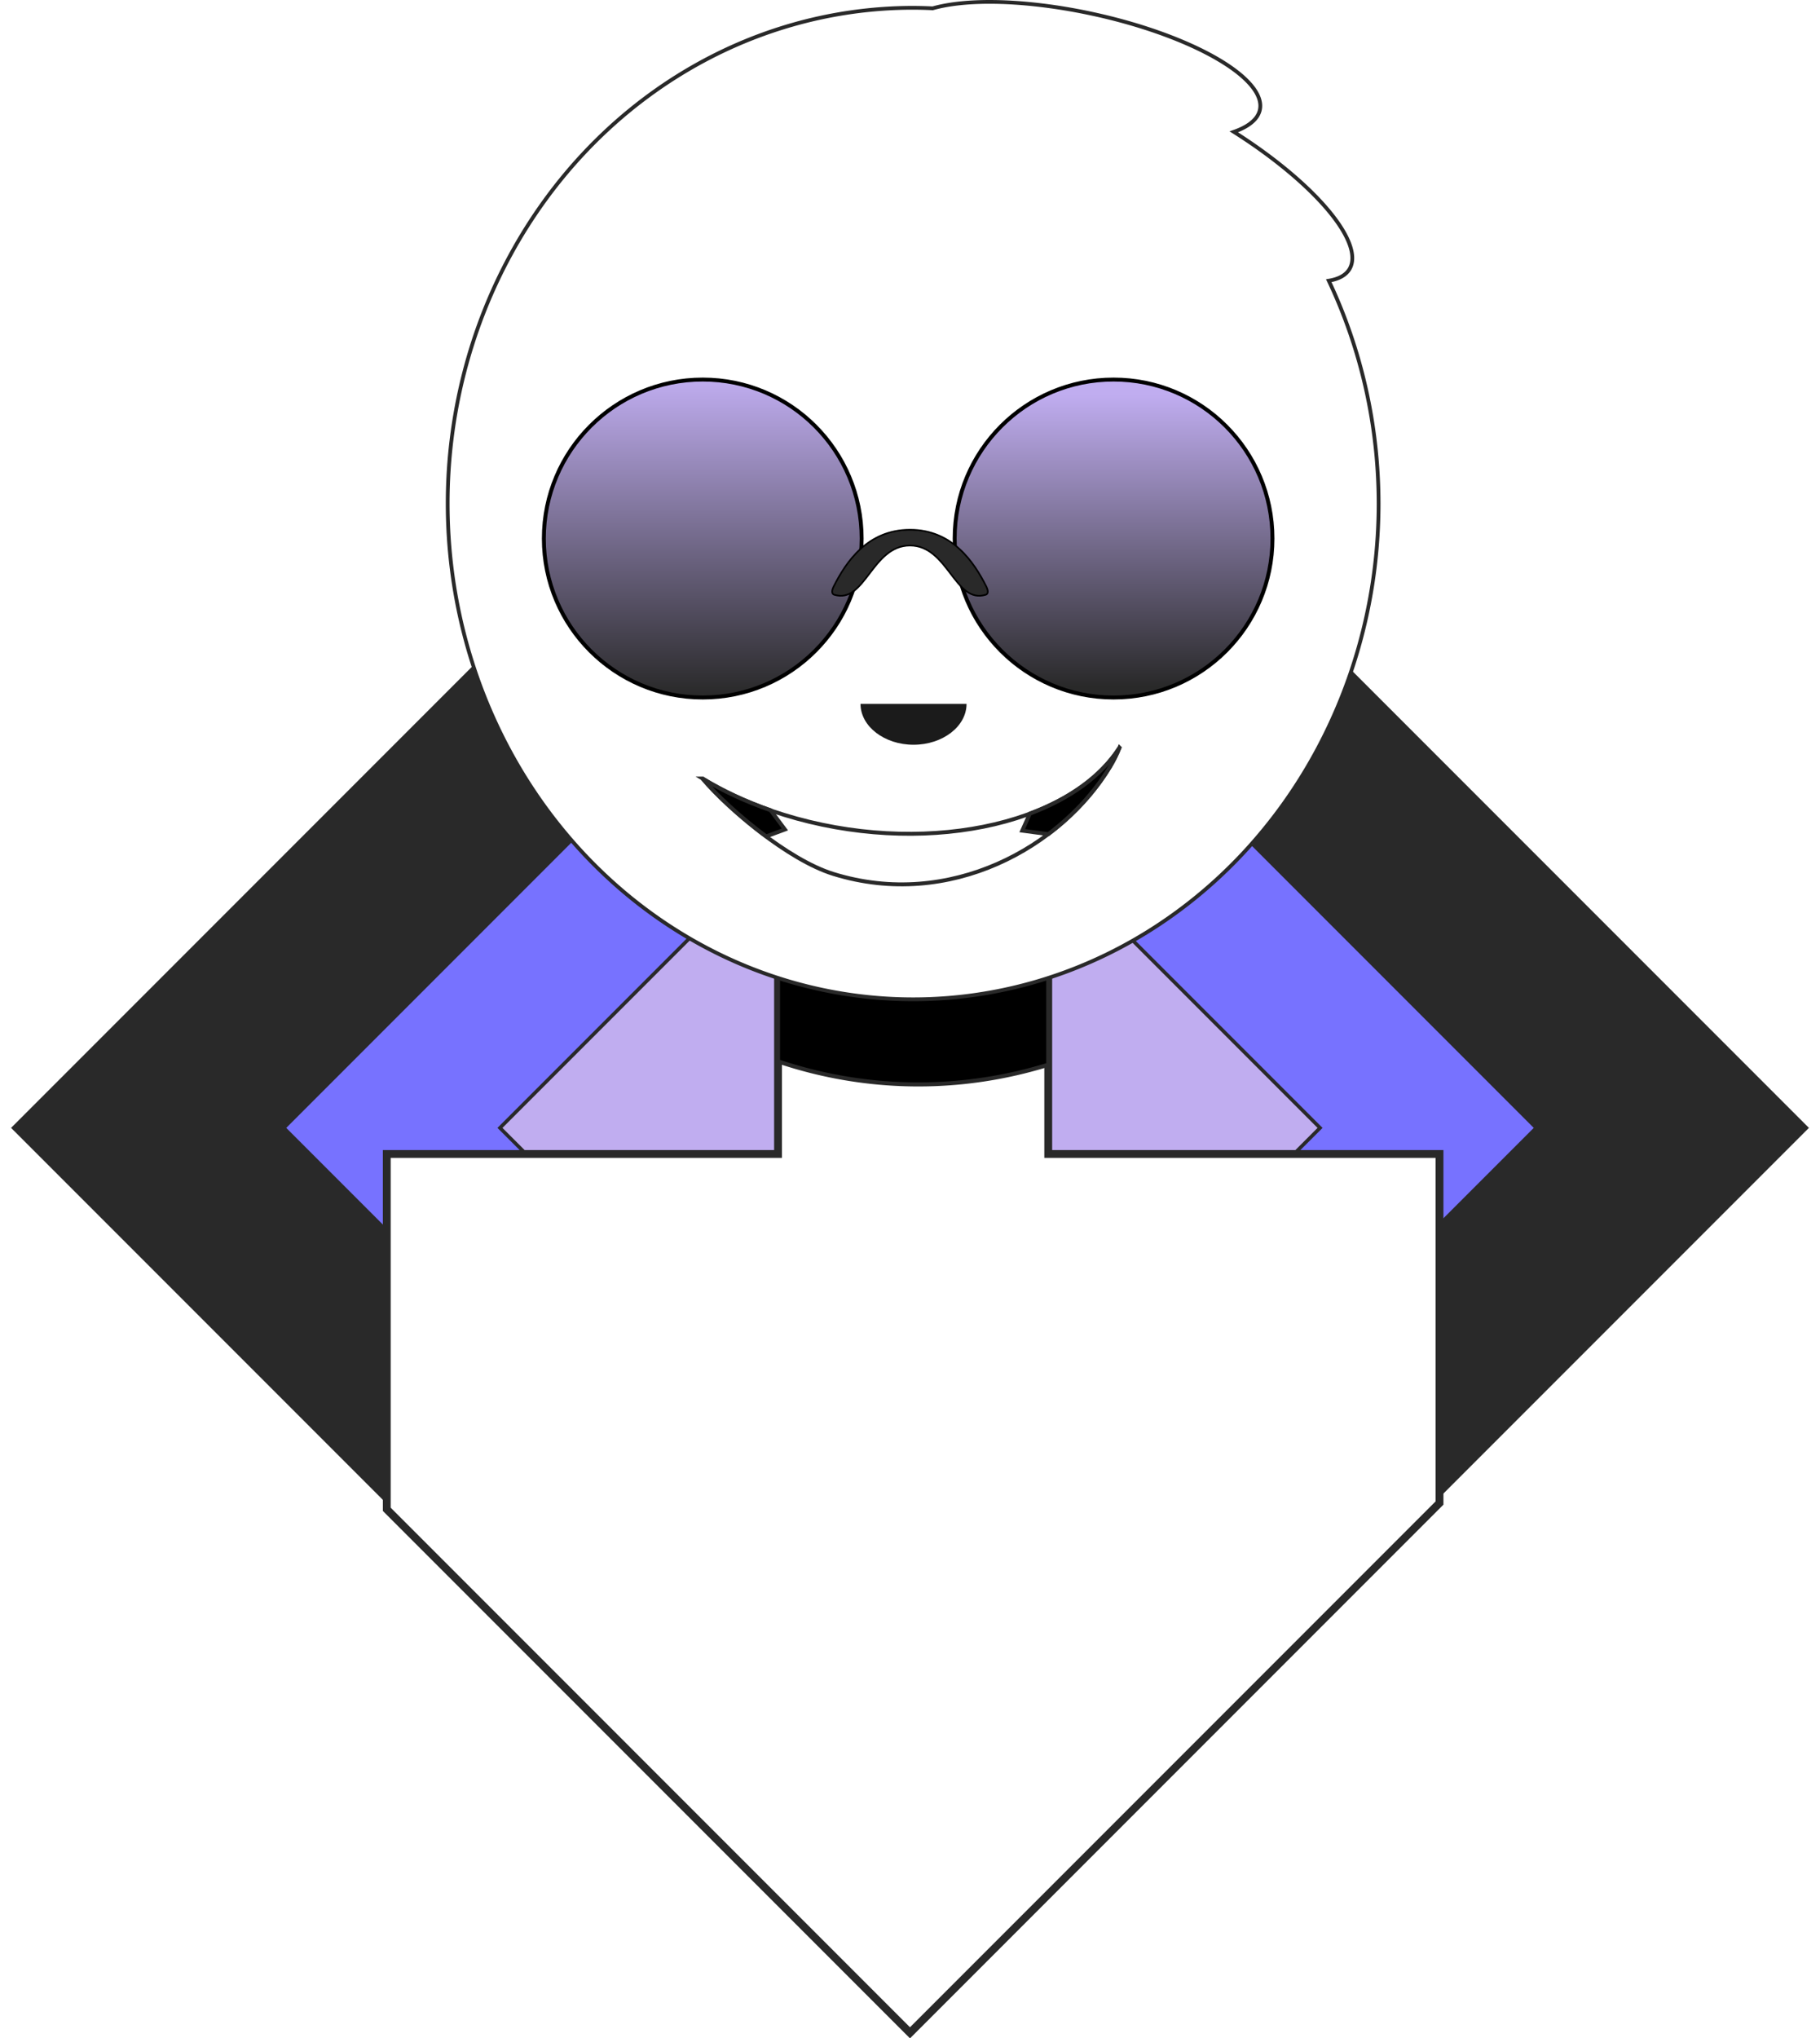 <?xml version="1.0" encoding="UTF-8" standalone="no"?>
<svg
   inkscape:version="1.1 (c68e22c387, 2021-05-23)"
   sodipodi:docname="tmp_icon.svg"
   xml:space="preserve"
   viewBox="0 0 246.532 275.967"
   y="0px"
   x="0px"
   id="Layer_1"
   version="1.1"
   width="246.532"
   height="275.967"
   xmlns:inkscape="http://www.inkscape.org/namespaces/inkscape"
   xmlns:sodipodi="http://sodipodi.sourceforge.net/DTD/sodipodi-0.dtd"
   xmlns:xlink="http://www.w3.org/1999/xlink"
   xmlns="http://www.w3.org/2000/svg"
   xmlns:svg="http://www.w3.org/2000/svg"
   xmlns:rdf="http://www.w3.org/1999/02/22-rdf-syntax-ns#"
   xmlns:cc="http://creativecommons.org/ns#"
   xmlns:dc="http://purl.org/dc/elements/1.1/"><defs
   id="defs181"><linearGradient
   inkscape:collect="always"
   id="linearGradient4465"><stop
     style="stop-color:#c0adf0;stop-opacity:1"
     offset="0"
     id="stop4461" /><stop
     style="stop-color:#292929;stop-opacity:1"
     offset="1"
     id="stop4463" /></linearGradient>
	

			
			
			<defs
   id="defs27">
				<filter
   height="280"
   width="265"
   y="0"
   x="-1"
   filterUnits="userSpaceOnUse"
   id="Adobe_OpacityMaskFilter_1_">
					<feColorMatrix
   id="feColorMatrix24"
   values="1 0 0 0 0  0 1 0 0 0  0 0 1 0 0  0 0 0 1 0"
   type="matrix" />
				</filter>
			</defs>
			<mask
   id="mask-4_1_"
   height="280"
   width="265"
   y="0"
   x="-1"
   maskUnits="userSpaceOnUse">
				<g
   id="g30"
   class="st5">
					<path
   d="m 12,160 c 0,66.3 53.7,120 120,120 66.3,0 120,-53.7 120,-120 h 12 V 0 H 0 v 160 z"
   class="st2"
   id="path-3_1_" />
				</g>
			</mask>
			
		
				
				
				
				
			<mask
   id="mask-6_1_-5"
   height="244"
   width="264"
   y="0"
   x="-32"
   maskUnits="userSpaceOnUse"><g
     id="g43-7"
     class="st8"><path
       d="M 124,144.6 V 163 h 4 v 0 c 39.8,0 72,32.2 72,72 v 9 H 0 v -9 c 0,-39.8 32.2,-72 72,-72 v 0 h 4 V 144.6 C 58.8,136.4 46.4,119.7 44.3,99.9 38.5,99.1 34,94.1 34,88 V 74 C 34,68.1 38.3,63.1 44,62.2 V 56 56 C 44,25.1 69.1,0 100,0 v 0 0 c 30.9,0 56,25.1 56,56 v 6.2 c 5.7,1 10,5.9 10,11.8 v 14 c 0,6.1 -4.5,11.1 -10.3,11.9 -2.1,19.8 -14.5,36.5 -31.7,44.7 z"
       class="st2"
       id="path-5_1_-1" /></g></mask><filter
   height="244"
   width="264"
   y="0"
   x="-32"
   filterUnits="userSpaceOnUse"
   id="Adobe_OpacityMaskFilter_2_-8"><feColorMatrix
     id="feColorMatrix37-2"
     values="1 0 0 0 0  0 1 0 0 0  0 0 1 0 0  0 0 0 1 0"
     type="matrix" /></filter><mask
   id="mask-6_2_-4"
   height="79"
   width="112"
   y="79"
   x="44"
   maskUnits="userSpaceOnUse"><g
     id="g57-8"
     class="st11"><path
       d="M 124,144.6 V 163 h 4 v 0 c 39.8,0 72,32.2 72,72 v 9 H 0 v -9 c 0,-39.8 32.2,-72 72,-72 v 0 h 4 V 144.6 C 58.8,136.4 46.4,119.7 44.3,99.9 38.5,99.1 34,94.1 34,88 V 74 C 34,68.1 38.3,63.1 44,62.2 V 56 56 C 44,25.1 69.1,0 100,0 v 0 0 c 30.9,0 56,25.1 56,56 v 6.2 c 5.7,1 10,5.9 10,11.8 v 14 c 0,6.1 -4.5,11.1 -10.3,11.9 -2.1,19.8 -14.5,36.5 -31.7,44.7 z"
       class="st2"
       id="path-5_2_-9" /></g></mask><filter
   height="79"
   width="112"
   y="79"
   x="44"
   filterUnits="userSpaceOnUse"
   id="Adobe_OpacityMaskFilter_3_-2"><feColorMatrix
     id="feColorMatrix51-5"
     values="1 0 0 0 0  0 1 0 0 0  0 0 1 0 0  0 0 0 1 0"
     type="matrix" /></filter><filter
   height="244"
   width="264"
   y="0"
   x="-32"
   filterUnits="userSpaceOnUse"
   id="filter1486"><feColorMatrix
     id="feColorMatrix1484"
     values="1 0 0 0 0  0 1 0 0 0  0 0 1 0 0  0 0 0 1 0"
     type="matrix" /></filter><filter
   height="79"
   width="112"
   y="79"
   x="44"
   filterUnits="userSpaceOnUse"
   id="filter1500"><feColorMatrix
     id="feColorMatrix1498"
     values="1 0 0 0 0  0 1 0 0 0  0 0 1 0 0  0 0 0 1 0"
     type="matrix" /></filter><mask
   id="react-mask-934_1_-2"
   height="16"
   width="31"
   y="2"
   x="39"
   maskUnits="userSpaceOnUse"><g
     id="g103-4"
     class="st19"><path
       d="M 35.1,15.1 C 36.2,24.6 44.2,32 54,32 c 9.8,0 17.9,-7.4 18.9,-17 0.1,-0.8 -0.8,-2 -1.8,-2 -14.9,0 -26.3,0 -34,0 -1.1,0 -2.1,1.2 -2,2.1 z"
       class="st2"
       id="react-path-933_1_-1" /></g></mask><filter
   height="16"
   width="31"
   y="2"
   x="39"
   filterUnits="userSpaceOnUse"
   id="Adobe_OpacityMaskFilter_6_-1"><feColorMatrix
     id="feColorMatrix97-7"
     values="1 0 0 0 0  0 1 0 0 0  0 0 1 0 0  0 0 0 1 0"
     type="matrix" /></filter><mask
   id="react-mask-934_2_-1"
   height="22"
   width="32"
   y="24"
   x="38"
   maskUnits="userSpaceOnUse"><g
     id="g113-7"
     class="st21"><path
       d="M 35.1,15.1 C 36.2,24.6 44.2,32 54,32 c 9.8,0 17.9,-7.4 18.9,-17 0.1,-0.8 -0.8,-2 -1.8,-2 -14.9,0 -26.3,0 -34,0 -1.1,0 -2.1,1.2 -2,2.1 z"
       class="st2"
       id="react-path-933_2_-3" /></g></mask><filter
   height="22"
   width="32"
   y="24"
   x="38"
   filterUnits="userSpaceOnUse"
   id="Adobe_OpacityMaskFilter_7_-2"><feColorMatrix
     id="feColorMatrix107-5"
     values="1 0 0 0 0  0 1 0 0 0  0 0 1 0 0  0 0 0 1 0"
     type="matrix" /></filter><filter
   height="16"
   width="31"
   y="2"
   x="39"
   filterUnits="userSpaceOnUse"
   id="filter1603"><feColorMatrix
     id="feColorMatrix1601"
     values="1 0 0 0 0  0 1 0 0 0  0 0 1 0 0  0 0 0 1 0"
     type="matrix" /></filter><filter
   height="22"
   width="32"
   y="24"
   x="38"
   filterUnits="userSpaceOnUse"
   id="filter1615"><feColorMatrix
     id="feColorMatrix1613"
     values="1 0 0 0 0  0 1 0 0 0  0 0 1 0 0  0 0 0 1 0"
     type="matrix" /></filter><defs
   id="defs40-5"><filter
     id="filter1562"
     filterUnits="userSpaceOnUse"
     x="-32"
     y="0"
     width="264"
     height="244"><feColorMatrix
       type="matrix"
       values="1 0 0 0 0  0 1 0 0 0  0 0 1 0 0  0 0 0 1 0"
       id="feColorMatrix1560" /></filter></defs><mask
   maskUnits="userSpaceOnUse"
   x="-32"
   y="0"
   width="264"
   height="244"
   id="mask1493"><g
     class="st8"
     id="g1491"><path
       id="path1489"
       class="st2"
       d="M 124,144.6 V 163 h 4 v 0 c 39.8,0 72,32.2 72,72 v 9 H 0 v -9 c 0,-39.8 32.2,-72 72,-72 v 0 h 4 V 144.6 C 58.8,136.4 46.4,119.7 44.3,99.9 38.5,99.1 34,94.1 34,88 V 74 C 34,68.1 38.3,63.1 44,62.2 V 56 56 C 44,25.1 69.1,0 100,0 v 0 0 c 30.9,0 56,25.1 56,56 v 6.2 c 5.7,1 10,5.9 10,11.8 v 14 c 0,6.1 -4.5,11.1 -10.3,11.9 -2.1,19.8 -14.5,36.5 -31.7,44.7 z" /></g></mask><defs
   id="defs54-7"><filter
     id="filter1573"
     filterUnits="userSpaceOnUse"
     x="44"
     y="79"
     width="112"
     height="79"><feColorMatrix
       type="matrix"
       values="1 0 0 0 0  0 1 0 0 0  0 0 1 0 0  0 0 0 1 0"
       id="feColorMatrix1571" /></filter></defs><mask
   maskUnits="userSpaceOnUse"
   x="44"
   y="79"
   width="112"
   height="79"
   id="mask1507"><g
     class="st11"
     id="g1505"><path
       id="path1503"
       class="st2"
       d="M 124,144.6 V 163 h 4 v 0 c 39.8,0 72,32.2 72,72 v 9 H 0 v -9 c 0,-39.8 32.2,-72 72,-72 v 0 h 4 V 144.6 C 58.8,136.4 46.4,119.7 44.3,99.9 38.5,99.1 34,94.1 34,88 V 74 C 34,68.1 38.3,63.1 44,62.2 V 56 56 C 44,25.1 69.1,0 100,0 v 0 0 c 30.9,0 56,25.1 56,56 v 6.2 c 5.7,1 10,5.9 10,11.8 v 14 c 0,6.1 -4.5,11.1 -10.3,11.9 -2.1,19.8 -14.5,36.5 -31.7,44.7 z" /></g></mask><mask
   id="react-mask-934_1_-26"
   height="16"
   width="31"
   y="2"
   x="39"
   maskUnits="userSpaceOnUse"><g
     id="g103-6"
     class="st19"><path
       d="M 35.1,15.1 C 36.2,24.6 44.2,32 54,32 c 9.8,0 17.9,-7.4 18.9,-17 0.1,-0.8 -0.8,-2 -1.8,-2 -14.9,0 -26.3,0 -34,0 -1.1,0 -2.1,1.2 -2,2.1 z"
       class="st2"
       id="react-path-933_1_-4" /></g></mask><filter
   height="16"
   width="31"
   y="2"
   x="39"
   filterUnits="userSpaceOnUse"
   id="Adobe_OpacityMaskFilter_6_-0"><feColorMatrix
     id="feColorMatrix97-71"
     values="1 0 0 0 0  0 1 0 0 0  0 0 1 0 0  0 0 0 1 0"
     type="matrix" /></filter><mask
   id="react-mask-934_2_-5"
   height="22"
   width="32"
   y="24"
   x="38"
   maskUnits="userSpaceOnUse"><g
     id="g113-4"
     class="st21"><path
       d="M 35.1,15.1 C 36.2,24.6 44.2,32 54,32 c 9.8,0 17.9,-7.4 18.9,-17 0.1,-0.8 -0.8,-2 -1.8,-2 -14.9,0 -26.3,0 -34,0 -1.1,0 -2.1,1.2 -2,2.1 z"
       class="st2"
       id="react-path-933_2_-5" /></g></mask><filter
   height="22"
   width="32"
   y="24"
   x="38"
   filterUnits="userSpaceOnUse"
   id="Adobe_OpacityMaskFilter_7_-6"><feColorMatrix
     id="feColorMatrix107-9"
     values="1 0 0 0 0  0 1 0 0 0  0 0 1 0 0  0 0 0 1 0"
     type="matrix" /></filter><filter
   height="16"
   width="31"
   y="2"
   x="39"
   filterUnits="userSpaceOnUse"
   id="filter1699-2"><feColorMatrix
     id="feColorMatrix1697-8"
     values="1 0 0 0 0  0 1 0 0 0  0 0 1 0 0  0 0 0 1 0"
     type="matrix" /></filter><filter
   height="22"
   width="32"
   y="24"
   x="38"
   filterUnits="userSpaceOnUse"
   id="filter1708-8"><feColorMatrix
     id="feColorMatrix1706-2"
     values="1 0 0 0 0  0 1 0 0 0  0 0 1 0 0  0 0 0 1 0"
     type="matrix" /></filter><defs
   id="defs100-3-9"><filter
     id="filter1889"
     filterUnits="userSpaceOnUse"
     x="39"
     y="2"
     width="31"
     height="16"><feColorMatrix
       type="matrix"
       values="1 0 0 0 0  0 1 0 0 0  0 0 1 0 0  0 0 0 1 0"
       id="feColorMatrix1887" /></filter></defs><mask
   maskUnits="userSpaceOnUse"
   x="39"
   y="2"
   width="31"
   height="16"
   id="mask1610-5"><g
     class="st19"
     id="g1608-9"><path
       id="path1606-3"
       class="st2"
       d="M 35.1,15.1 C 36.2,24.6 44.2,32 54,32 c 9.8,0 17.9,-7.4 18.9,-17 0.1,-0.8 -0.8,-2 -1.8,-2 -14.9,0 -26.3,0 -34,0 -1.1,0 -2.1,1.2 -2,2.1 z" /></g></mask><defs
   id="defs110-2-5"><filter
     id="filter1898"
     filterUnits="userSpaceOnUse"
     x="38"
     y="24"
     width="32"
     height="22"><feColorMatrix
       type="matrix"
       values="1 0 0 0 0  0 1 0 0 0  0 0 1 0 0  0 0 0 1 0"
       id="feColorMatrix1896" /></filter></defs><mask
   maskUnits="userSpaceOnUse"
   x="38"
   y="24"
   width="32"
   height="22"
   id="mask1622-5"><g
     class="st21"
     id="g1620-5"><path
       id="path1618-8"
       class="st2"
       d="M 35.1,15.1 C 36.2,24.6 44.2,32 54,32 c 9.8,0 17.9,-7.4 18.9,-17 0.1,-0.8 -0.8,-2 -1.8,-2 -14.9,0 -26.3,0 -34,0 -1.1,0 -2.1,1.2 -2,2.1 z" /></g></mask><mask
   id="react-mask-934_1_-24"
   height="16"
   width="31"
   y="2"
   x="39"
   maskUnits="userSpaceOnUse"><g
     id="g103-8"
     class="st19"><path
       d="M 35.1,15.1 C 36.2,24.6 44.2,32 54,32 c 9.8,0 17.9,-7.4 18.9,-17 0.1,-0.8 -0.8,-2 -1.8,-2 -14.9,0 -26.3,0 -34,0 -1.1,0 -2.1,1.2 -2,2.1 z"
       class="st2"
       id="react-path-933_1_-7" /></g></mask><filter
   height="16"
   width="31"
   y="2"
   x="39"
   filterUnits="userSpaceOnUse"
   id="Adobe_OpacityMaskFilter_6_-7"><feColorMatrix
     id="feColorMatrix97-76"
     values="1 0 0 0 0  0 1 0 0 0  0 0 1 0 0  0 0 0 1 0"
     type="matrix" /></filter><mask
   id="react-mask-934_2_-4"
   height="22"
   width="32"
   y="24"
   x="38"
   maskUnits="userSpaceOnUse"><g
     id="g113-2"
     class="st21"><path
       d="M 35.1,15.1 C 36.2,24.6 44.2,32 54,32 c 9.8,0 17.9,-7.4 18.9,-17 0.1,-0.8 -0.8,-2 -1.8,-2 -14.9,0 -26.3,0 -34,0 -1.1,0 -2.1,1.2 -2,2.1 z"
       class="st2"
       id="react-path-933_2_-9" /></g></mask><filter
   height="22"
   width="32"
   y="24"
   x="38"
   filterUnits="userSpaceOnUse"
   id="Adobe_OpacityMaskFilter_7_-8"><feColorMatrix
     id="feColorMatrix107-8"
     values="1 0 0 0 0  0 1 0 0 0  0 0 1 0 0  0 0 0 1 0"
     type="matrix" /></filter><filter
   height="16"
   width="31"
   y="2"
   x="39"
   filterUnits="userSpaceOnUse"
   id="filter1699-27"><feColorMatrix
     id="feColorMatrix1697-5"
     values="1 0 0 0 0  0 1 0 0 0  0 0 1 0 0  0 0 0 1 0"
     type="matrix" /></filter><filter
   height="22"
   width="32"
   y="24"
   x="38"
   filterUnits="userSpaceOnUse"
   id="filter1708-3"><feColorMatrix
     id="feColorMatrix1706-7"
     values="1 0 0 0 0  0 1 0 0 0  0 0 1 0 0  0 0 0 1 0"
     type="matrix" /></filter><defs
   id="defs100-3-4"><filter
     id="filter2021"
     filterUnits="userSpaceOnUse"
     x="39"
     y="2"
     width="31"
     height="16"><feColorMatrix
       type="matrix"
       values="1 0 0 0 0  0 1 0 0 0  0 0 1 0 0  0 0 0 1 0"
       id="feColorMatrix2019" /></filter></defs><mask
   maskUnits="userSpaceOnUse"
   x="39"
   y="2"
   width="31"
   height="16"
   id="mask1610-0"><g
     class="st19"
     id="g1608-6"><path
       id="path1606-5"
       class="st2"
       d="M 35.1,15.1 C 36.2,24.6 44.2,32 54,32 c 9.8,0 17.9,-7.4 18.9,-17 0.1,-0.8 -0.8,-2 -1.8,-2 -14.9,0 -26.3,0 -34,0 -1.1,0 -2.1,1.2 -2,2.1 z" /></g></mask><defs
   id="defs110-2-7"><filter
     id="filter2030"
     filterUnits="userSpaceOnUse"
     x="38"
     y="24"
     width="32"
     height="22"><feColorMatrix
       type="matrix"
       values="1 0 0 0 0  0 1 0 0 0  0 0 1 0 0  0 0 0 1 0"
       id="feColorMatrix2028" /></filter></defs><mask
   maskUnits="userSpaceOnUse"
   x="38"
   y="24"
   width="32"
   height="22"
   id="mask1622-9"><g
     class="st21"
     id="g1620-2"><path
       id="path1618-6"
       class="st2"
       d="M 35.1,15.1 C 36.2,24.6 44.2,32 54,32 c 9.8,0 17.9,-7.4 18.9,-17 0.1,-0.8 -0.8,-2 -1.8,-2 -14.9,0 -26.3,0 -34,0 -1.1,0 -2.1,1.2 -2,2.1 z" /></g></mask><mask
   id="react-mask-934_1_-3"
   height="16"
   width="31"
   y="2"
   x="39"
   maskUnits="userSpaceOnUse"><g
     id="g103-44"
     class="st19"><path
       d="M 35.1,15.1 C 36.2,24.6 44.2,32 54,32 c 9.8,0 17.9,-7.4 18.9,-17 0.1,-0.8 -0.8,-2 -1.8,-2 -14.9,0 -26.3,0 -34,0 -1.1,0 -2.1,1.2 -2,2.1 z"
       class="st2"
       id="react-path-933_1_-45" /></g></mask><filter
   height="16"
   width="31"
   y="2"
   x="39"
   filterUnits="userSpaceOnUse"
   id="Adobe_OpacityMaskFilter_6_-4"><feColorMatrix
     id="feColorMatrix97-6"
     values="1 0 0 0 0  0 1 0 0 0  0 0 1 0 0  0 0 0 1 0"
     type="matrix" /></filter><mask
   id="react-mask-934_1_-6"
   height="16"
   width="31"
   y="2"
   x="39"
   maskUnits="userSpaceOnUse"><g
     id="g103-9"
     class="st19"><path
       d="M 35.1,15.1 C 36.2,24.6 44.2,32 54,32 c 9.8,0 17.9,-7.4 18.9,-17 0.1,-0.8 -0.8,-2 -1.8,-2 -14.9,0 -26.3,0 -34,0 -1.1,0 -2.1,1.2 -2,2.1 z"
       class="st2"
       id="react-path-933_1_-6" /></g></mask><filter
   height="16"
   width="31"
   y="2"
   x="39"
   filterUnits="userSpaceOnUse"
   id="Adobe_OpacityMaskFilter_6_-19"><feColorMatrix
     id="feColorMatrix97-72"
     values="1 0 0 0 0  0 1 0 0 0  0 0 1 0 0  0 0 0 1 0"
     type="matrix" /></filter><mask
   id="react-mask-934_2_-6"
   height="22"
   width="32"
   y="24"
   x="38"
   maskUnits="userSpaceOnUse"><g
     id="g113-1"
     class="st21"><path
       d="M 35.1,15.1 C 36.2,24.6 44.2,32 54,32 c 9.8,0 17.9,-7.4 18.9,-17 0.1,-0.8 -0.8,-2 -1.8,-2 -14.9,0 -26.3,0 -34,0 -1.1,0 -2.1,1.2 -2,2.1 z"
       class="st2"
       id="react-path-933_2_-2" /></g></mask><filter
   height="22"
   width="32"
   y="24"
   x="38"
   filterUnits="userSpaceOnUse"
   id="Adobe_OpacityMaskFilter_7_-9"><feColorMatrix
     id="feColorMatrix107-1"
     values="1 0 0 0 0  0 1 0 0 0  0 0 1 0 0  0 0 0 1 0"
     type="matrix" /></filter><filter
   height="16"
   width="31"
   y="2"
   x="39"
   filterUnits="userSpaceOnUse"
   id="filter1699-9"><feColorMatrix
     id="feColorMatrix1697-3"
     values="1 0 0 0 0  0 1 0 0 0  0 0 1 0 0  0 0 0 1 0"
     type="matrix" /></filter><filter
   height="22"
   width="32"
   y="24"
   x="38"
   filterUnits="userSpaceOnUse"
   id="filter1708-2"><feColorMatrix
     id="feColorMatrix1706-0"
     values="1 0 0 0 0  0 1 0 0 0  0 0 1 0 0  0 0 0 1 0"
     type="matrix" /></filter><defs
   id="defs100-3-7"><filter
     id="filter4305"
     filterUnits="userSpaceOnUse"
     x="39"
     y="2"
     width="31"
     height="16"><feColorMatrix
       type="matrix"
       values="1 0 0 0 0  0 1 0 0 0  0 0 1 0 0  0 0 0 1 0"
       id="feColorMatrix4303" /></filter></defs><mask
   maskUnits="userSpaceOnUse"
   x="39"
   y="2"
   width="31"
   height="16"
   id="mask1610-1"><g
     class="st19"
     id="g1608-4"><path
       id="path1606-31"
       class="st2"
       d="M 35.1,15.1 C 36.2,24.6 44.2,32 54,32 c 9.8,0 17.9,-7.4 18.9,-17 0.1,-0.8 -0.8,-2 -1.8,-2 -14.9,0 -26.3,0 -34,0 -1.1,0 -2.1,1.2 -2,2.1 z" /></g></mask><defs
   id="defs110-2-3"><filter
     id="filter4314"
     filterUnits="userSpaceOnUse"
     x="38"
     y="24"
     width="32"
     height="22"><feColorMatrix
       type="matrix"
       values="1 0 0 0 0  0 1 0 0 0  0 0 1 0 0  0 0 0 1 0"
       id="feColorMatrix4312" /></filter></defs><mask
   maskUnits="userSpaceOnUse"
   x="38"
   y="24"
   width="32"
   height="22"
   id="mask1622-4"><g
     class="st21"
     id="g1620-7"><path
       id="path1618-7"
       class="st2"
       d="M 35.1,15.1 C 36.2,24.6 44.2,32 54,32 c 9.8,0 17.9,-7.4 18.9,-17 0.1,-0.8 -0.8,-2 -1.8,-2 -14.9,0 -26.3,0 -34,0 -1.1,0 -2.1,1.2 -2,2.1 z" /></g></mask><linearGradient
   inkscape:collect="always"
   xlink:href="#linearGradient4465"
   id="linearGradient4467"
   x1="1273.855"
   y1="1079.502"
   x2="1273.855"
   y2="1119.1"
   gradientUnits="userSpaceOnUse" /><linearGradient
   inkscape:collect="always"
   xlink:href="#linearGradient4465"
   id="linearGradient7952"
   x1="1216.568"
   y1="1077.347"
   x2="1216.568"
   y2="1120.206"
   gradientUnits="userSpaceOnUse" /></defs><sodipodi:namedview
   inkscape:current-layer="g174"
   inkscape:window-maximized="1"
   inkscape:window-y="-8"
   inkscape:window-x="-8"
   inkscape:cy="125.08303"
   inkscape:cx="68.71414"
   inkscape:zoom="2.1465742"
   inkscape:snap-global="true"
   showgrid="true"
   id="namedview179"
   inkscape:window-height="1017"
   inkscape:window-width="1920"
   inkscape:pageshadow="2"
   inkscape:pageopacity="0"
   guidetolerance="10"
   gridtolerance="10"
   objecttolerance="10"
   borderopacity="1"
   bordercolor="#666666"
   pagecolor="#ffffff"
   inkscape:pagecheckerboard="1"><inkscape:grid
     spacingy="100"
     spacingx="100"
     id="grid4410"
     type="xygrid"
     originx="-296.969"
     originy="73.902" /></sodipodi:namedview>
<style
   id="style2"
   type="text/css">
	.st0{fill-rule:evenodd;clip-rule:evenodd;fill:#E6E6E6;}
	.st1{filter:url(#Adobe_OpacityMaskFilter);}
	.st2{fill-rule:evenodd;clip-rule:evenodd;fill:#FFFFFF;}
	.st3{mask:url(#mask-2_1_);}
	.st4{fill-rule:evenodd;clip-rule:evenodd;fill:#2C3E50;}
	.st5{filter:url(#Adobe_OpacityMaskFilter_1_);}
	.st6{mask:url(#mask-4_1_);}
	.st7{fill-rule:evenodd;clip-rule:evenodd;fill:#D0C6AC;}
	.st8{filter:url(#Adobe_OpacityMaskFilter_2_);}
	.st9{mask:url(#mask-6_1_);}
	.st10{fill-rule:evenodd;clip-rule:evenodd;fill:#EDB98A;}
	.st11{filter:url(#Adobe_OpacityMaskFilter_3_);}
	.st12{mask:url(#mask-6_2_);fill-rule:evenodd;clip-rule:evenodd;fill-opacity:0.1;}
	.st13{filter:url(#Adobe_OpacityMaskFilter_4_);}
	.st14{mask:url(#react-mask-952_1_);}
	.st15{filter:url(#Adobe_OpacityMaskFilter_5_);}
	.st16{opacity:0.6;mask:url(#react-mask-952_2_);}
	.st17{fill-rule:evenodd;clip-rule:evenodd;fill-opacity:0.16;}
	.st18{fill-rule:evenodd;clip-rule:evenodd;fill-opacity:0.7;}
	.st19{filter:url(#Adobe_OpacityMaskFilter_6_);}
	.st20{mask:url(#react-mask-934_1_);fill-rule:evenodd;clip-rule:evenodd;fill:#FFFFFF;}
	.st21{filter:url(#Adobe_OpacityMaskFilter_7_);}
	.st22{mask:url(#react-mask-934_2_);}
	.st23{fill-rule:evenodd;clip-rule:evenodd;fill:#FF4F6D;}
	.st24{fill-rule:evenodd;clip-rule:evenodd;fill-opacity:0.6;}
	.st25{filter:url(#Adobe_OpacityMaskFilter_8_);}
	.st26{mask:url(#react-mask-925_1_);}
	.st27{fill-rule:evenodd;clip-rule:evenodd;fill:#28354B;}
	.st28{filter:url(#Adobe_OpacityMaskFilter_9_);}
	.st29{mask:url(#react-mask-924_1_);}
	.st30{fill-rule:evenodd;clip-rule:evenodd;fill:#4A312C;}
</style>
<desc
   id="desc4">Created with getavataaars.com</desc>
<g
   transform="translate(-1121.969,-1026.098)"
   id="g174">
		
	<rect
   transform="rotate(45)"
   y="-133.608"
   x="1627.42"
   height="173.262"
   width="173.262"
   id="rect1462"
   style="fill:#292929;fill-opacity:1;stroke:#ffffff;stroke-width:1.062;stroke-miterlimit:4;stroke-dasharray:none;stroke-opacity:1" /><rect
   style="fill:#7772ff;fill-opacity:1;stroke:#292929;stroke-width:0.737;stroke-miterlimit:4;stroke-dasharray:none"
   id="rect2251"
   width="120.223"
   height="120.223"
   x="1653.94"
   y="-107.089"
   transform="rotate(45)" /><rect
   transform="rotate(45)"
   y="-86.253"
   x="1674.776"
   height="78.551"
   width="78.551"
   id="rect2253"
   style="fill:#c0adf0;fill-opacity:1;stroke:#292929;stroke-width:0.482;stroke-miterlimit:4;stroke-dasharray:none" /><path
   transform="translate(825,1100)"
   d="m 402.359,39.031 v 43.299 h -53 V 130.438 l 70.875,70.877 71.729,-71.729 V 82.33 H 438.961 V 39.031 Z"
   style="fill:#ffffff;stroke:#292929;stroke-width:1.062;stroke-miterlimit:4;stroke-dasharray:none"
   id="rect2232" /><path
   d="m 1227.355,1139.019 v 30.773 a 63.05,67.118 0 0 0 19.007,3.123 63.05,67.118 0 0 0 17.602,-2.669 v -31.227 z"
   style="fill:#000000;stroke:#292929;stroke-width:0.552;stroke-miterlimit:4;stroke-dasharray:none"
   id="rect1769-7" /><path
   id="path1765"
   style="fill:#ffffff;stroke:#292929;stroke-width:0.51;stroke-miterlimit:4;stroke-dasharray:none"
   d="m 430.799,-73.646 a 24.923,7.92 12.176 0 0 -7.486,0.871 63.05,67.118 0 0 0 -2.652,-0.07 63.05,67.118 0 0 0 -63.051,67.119 63.05,67.118 0 0 0 63.051,67.117 63.05,67.118 0 0 0 63.051,-67.117 63.05,67.118 0 0 0 -6.752,-30.172 24.923,7.92 30.91 0 0 2.807,-1.572 24.923,7.92 30.91 0 0 -15.67,-18.582 24.923,7.92 12.176 0 0 3.531,-2.979 24.923,7.92 12.176 0 0 -22.691,-12.998 24.923,7.92 12.176 0 0 -14.137,-1.617 z"
   transform="translate(825,1100)" /><path
   sodipodi:nodetypes="cscccc"
   d="m 1273.613,1127.321 c -6.882,10.735 -27.1,14.777 -45.459,9.089 -4.024,-1.247 -7.758,-2.909 -11.026,-4.909 3.413,4.054 11.573,11.012 17.729,12.919 15.799,4.895 30.924,-3.668 37.473,-14.515 0.507,-0.84 0.936,-1.704 1.282,-2.585 z"
   style="fill:#ffffff;stroke:#292929;stroke-width:0.531;stroke-miterlimit:4;stroke-dasharray:none"
   id="path2153" /><circle
   r="21.524"
   cy="1099.009"
   cx="1217.161"
   id="path2176"
   style="fill:url(#linearGradient7952);fill-opacity:1;stroke:#000000;stroke-width:0.531;stroke-miterlimit:4;stroke-dasharray:none" /><circle
   r="21.524"
   style="fill:url(#linearGradient4467);fill-opacity:1;stroke:#000000;stroke-width:0.531;stroke-miterlimit:4;stroke-dasharray:none"
   id="circle2178"
   cx="1272.809"
   cy="1099.009" /><path
   id="path2180"
   class="st17"
   d="m 1238.532,1121.398 c 0,3.041 3.232,5.53 7.181,5.53 v 0 c 3.95,0 7.181,-2.489 7.181,-5.53"
   style="opacity:1;fill:#1a1a1a;fill-opacity:0.992;stroke-width:0.643" /><path
   sodipodi:nodetypes="saacaass"
   d="m 1245.216,1097.819 c -5.717,0.013 -8.638,4.32 -10.346,7.732 -0.167,0.334 -0.342,0.932 0.1,1.068 4.189,1.294 5.093,-6.662 10.261,-6.663 5.169,-2e-4 6.073,7.957 10.262,6.663 0.442,-0.137 0.267,-0.734 0.1,-1.068 -1.711,-3.414 -4.639,-7.733 -10.362,-7.732 z"
   style="fill:#292929;fill-opacity:1;stroke:#000000;stroke-width:0.221;stroke-miterlimit:4;stroke-dasharray:none"
   id="circle2178-5" /><path
   d="m 1273.614,1127.322 c -2.514,3.922 -6.814,6.944 -12.148,8.931 l -1.027,2.303 3.522,0.475 c 3.462,-2.597 6.332,-5.75 8.37,-9.126 0.507,-0.84 0.936,-1.702 1.283,-2.584 z"
   style="fill:#000000;stroke:#292929;stroke-width:0.531;stroke-miterlimit:4;stroke-dasharray:none"
   id="path4368" /><path
   d="m 1217.129,1131.503 c 1.842,2.188 5.077,5.204 8.622,7.833 l 2.539,-0.94 -1.936,-2.6 c -3.334,-1.163 -6.455,-2.597 -9.226,-4.293 z"
   style="fill:#000000;stroke:#292929;stroke-width:0.531;stroke-miterlimit:4;stroke-dasharray:none"
   id="path4374" /></g>
</svg>
